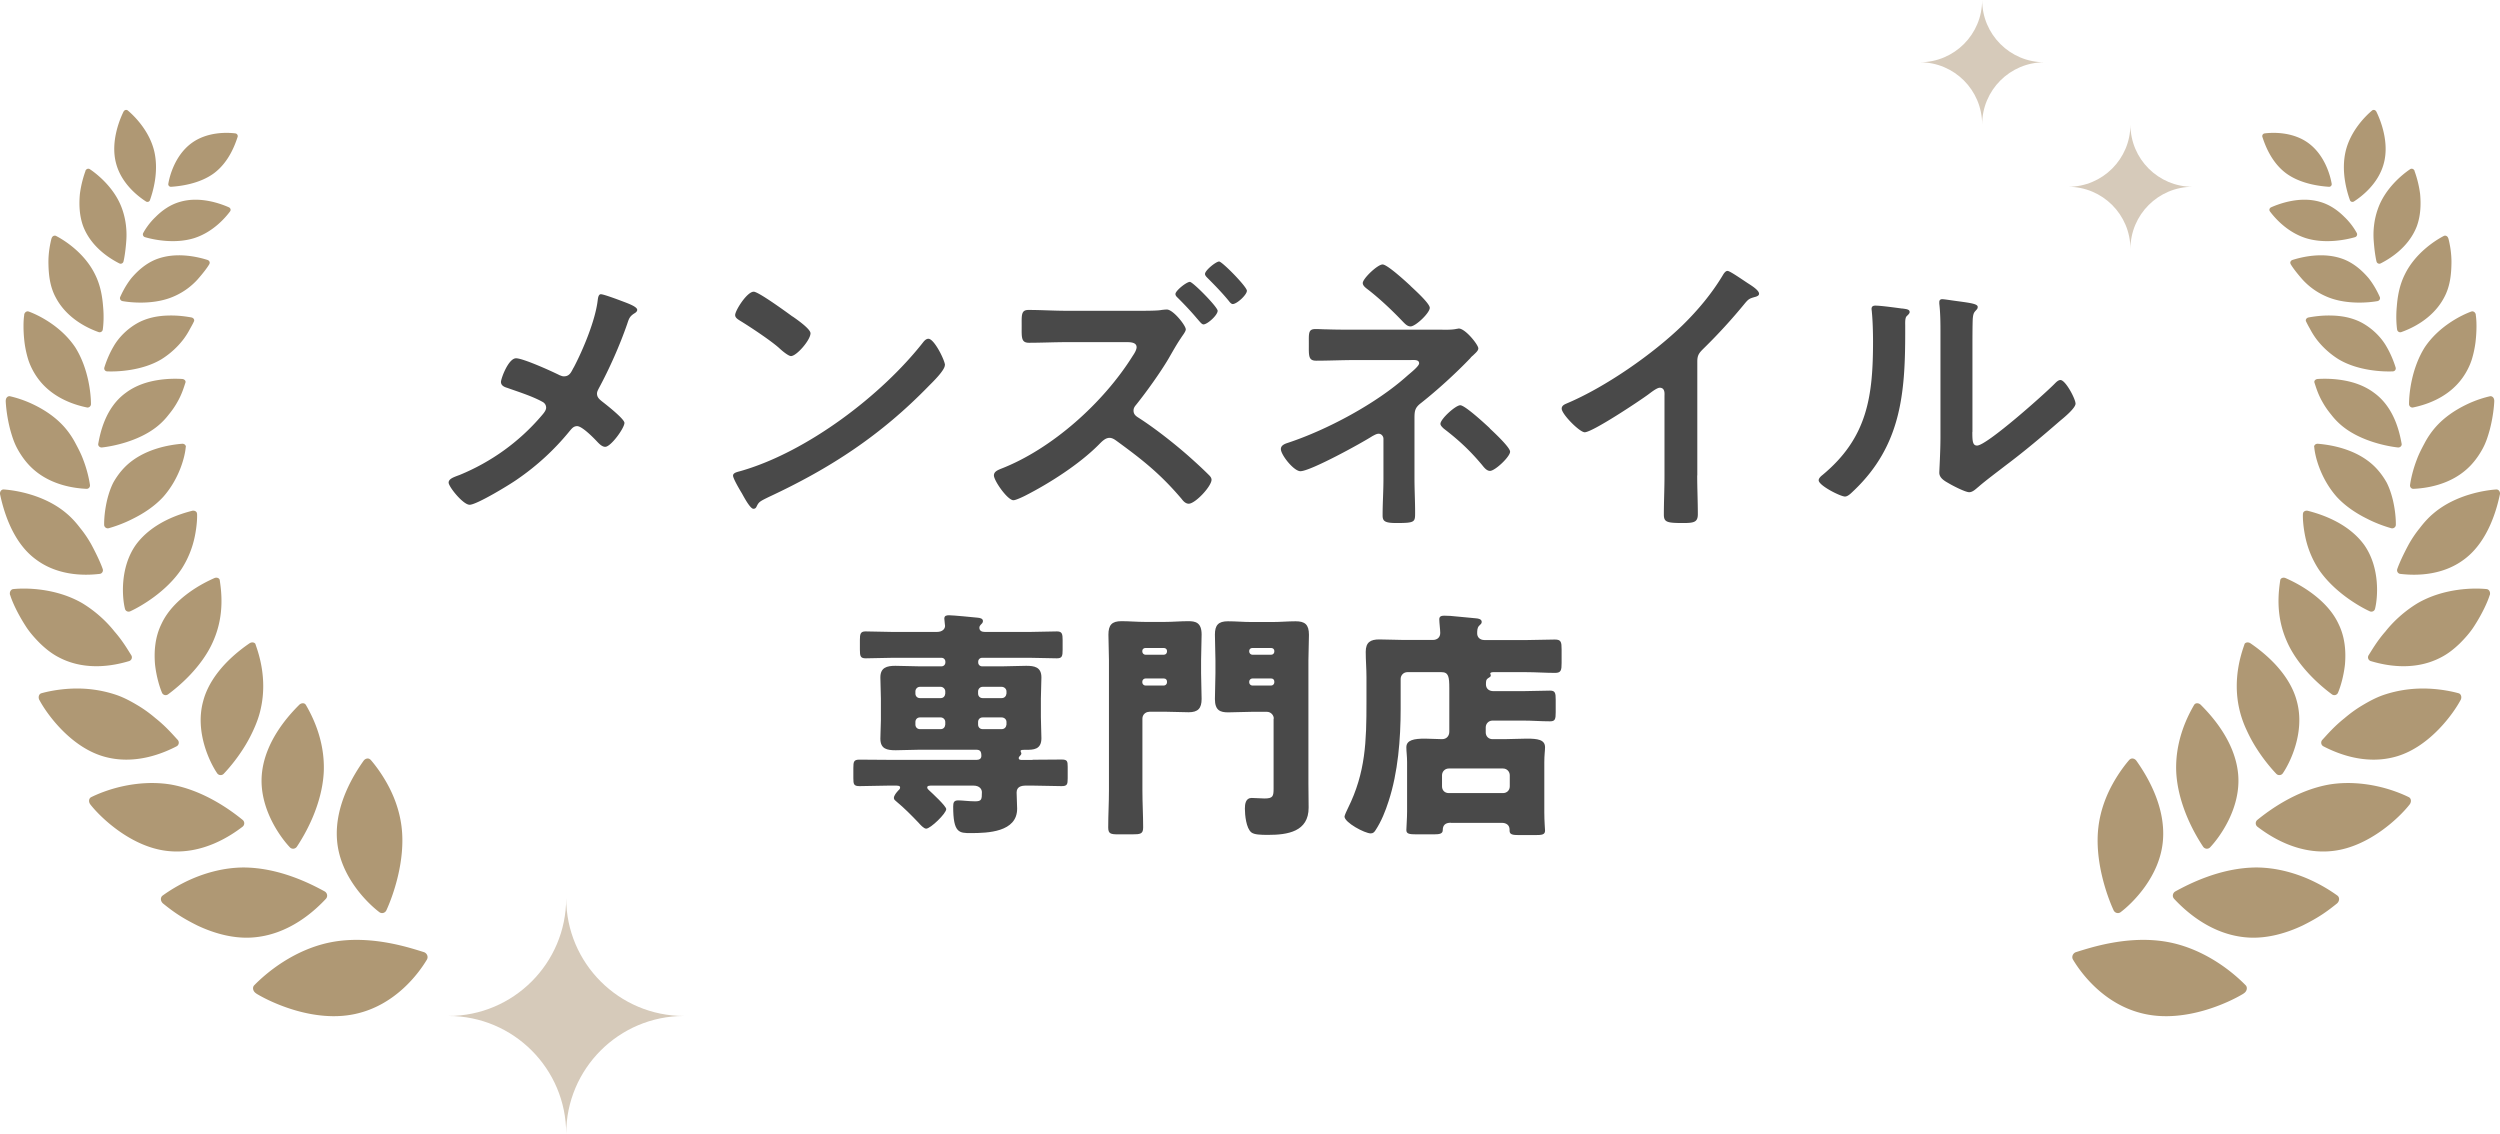 <svg id="_レイヤー_2" data-name="レイヤー 2" xmlns="http://www.w3.org/2000/svg" viewBox="0 0 236.89 107.43"><defs><style>.cls-1{fill:#494949}</style></defs><g id="_レイヤー_1-2" data-name="レイヤー 1"><path class="cls-1" d="M97.84 71.99c.91 0 1.83-.02 2.76-.02.53 0 .57.16.57.69v1.1c0 .57-.05.73-.59.73-.91 0-1.83-.05-2.74-.05h-.62c-.46 0-.89.11-.89.66 0 .5.05 1.03.05 1.53 0 2.22-2.79 2.31-4.39 2.31-1.1 0-1.67 0-1.67-2.51 0-.39.07-.59.48-.59.37 0 1.03.09 1.6.09.62 0 .64-.18.64-.87 0-.27-.21-.62-.8-.62h-3.88c-.3 0-.5 0-.5.18 0 .11.11.21.18.27.27.25 1.62 1.49 1.62 1.78 0 .41-1.49 1.85-1.9 1.85-.23 0-.57-.39-.73-.57-.66-.69-1.35-1.39-2.1-2.01-.09-.07-.23-.18-.23-.32 0-.25.25-.53.43-.73.09-.07.16-.16.16-.27 0-.18-.21-.18-.53-.18h-.55c-.94 0-1.85.05-2.76.05-.55 0-.59-.18-.59-.75v-.98c0-.59.05-.78.57-.78.91 0 1.85.02 2.79.02h8.34c.23 0 .43-.11.43-.37 0-.43-.11-.59-.5-.59h-5.35c-.75 0-1.51.05-2.26.05-.82 0-1.46-.11-1.46-1.1 0-.59.05-1.19.05-1.76V66.2c0-.69-.05-1.37-.05-2.01 0-.94.62-1.1 1.42-1.1s1.55.05 2.31.05h2.06c.21 0 .37-.16.37-.37v-.07c0-.21-.16-.37-.37-.37h-4.62c-.85 0-1.71.05-2.56.05-.5 0-.55-.21-.55-.82v-.91c0-.57.05-.82.53-.82.87 0 1.71.05 2.58.05h4.18c.57 0 .78-.32.78-.57 0-.11-.07-.53-.07-.69 0-.3.23-.32.46-.32.34 0 2.24.18 2.7.23.21.02.5.07.5.32 0 .16-.11.25-.23.37-.07.07-.11.16-.11.25 0 .32.25.41.53.41h4.25c.87 0 1.71-.05 2.58-.05.48 0 .53.25.53.82v.91c0 .62-.05.82-.55.82-.85 0-1.69-.05-2.56-.05h-4.52c-.21 0-.37.16-.37.37v.07c0 .21.16.37.37.37h1.9c.75 0 1.51-.05 2.28-.05s1.44.11 1.44 1.1c0 .64-.05 1.33-.05 2.01v1.74c0 .71.05 1.39.05 2.01 0 1.1-.78 1.1-1.49 1.1-.32 0-.48 0-.48.11 0 .05.02.07.02.09.02.05.05.09.05.14 0 .09-.05.14-.11.21-.07.07-.14.14-.14.23 0 .18.18.18.34.18h.98zm-8.27-6.48c0-.23-.21-.43-.43-.43h-1.97c-.25 0-.43.21-.43.43v.21c0 .25.18.43.43.43h1.97c.25 0 .41-.18.43-.43v-.21zm0 2.9c0-.25-.21-.43-.43-.43h-1.97c-.25 0-.43.18-.43.43v.25c0 .25.18.43.43.43h1.97c.25 0 .41-.18.43-.43v-.25zm5.8-2.9c0-.23-.21-.43-.46-.43h-1.8c-.25 0-.43.21-.43.43v.21c0 .25.18.43.43.43h1.8c.27 0 .43-.18.46-.43v-.21zm0 2.9c0-.25-.21-.43-.46-.43h-1.8c-.25 0-.43.18-.43.43v.25c0 .25.18.43.43.43h1.8c.27 0 .43-.18.46-.43v-.25zm13.52-.96c-.34 0-.64.27-.64.64v6.81c0 1.17.07 2.33.07 3.5 0 .62-.25.66-1.05.66h-1.28c-.75 0-.98-.05-.98-.66 0-1.17.07-2.33.07-3.5V62.56c0-.8-.05-1.62-.05-2.42 0-.91.32-1.28 1.23-1.28.73 0 1.49.07 2.22.07h1.9c.75 0 1.48-.07 2.22-.07.66 0 1.26.11 1.26 1.26 0 .82-.05 1.65-.05 2.44v1.23c0 .82.05 1.62.05 2.44 0 .89-.34 1.26-1.23 1.26-.75 0-1.49-.05-2.24-.05h-1.49zm1.69-5.78c0-.16-.14-.27-.3-.27h-1.74c-.16 0-.3.11-.3.27v.07c0 .16.14.3.3.3h1.74c.18 0 .3-.14.3-.3v-.07zm0 2.92c0-.18-.11-.3-.3-.3h-1.74c-.16 0-.3.14-.3.3v.07c0 .16.14.3.3.3h1.74c.16 0 .3-.14.3-.3v-.07zm10.12 3.5c0-.34-.3-.64-.64-.64h-1.49c-.73 0-1.46.05-2.19.05s-1.26-.16-1.26-1.26c0-.82.05-1.62.05-2.44v-1.23c0-.8-.05-1.62-.05-2.44 0-.89.32-1.26 1.23-1.26.73 0 1.49.07 2.22.07h2.01c.73 0 1.46-.07 2.19-.07.87 0 1.26.3 1.26 1.28 0 .8-.05 1.62-.05 2.42v11.72c0 .73.02 1.49.02 2.24 0 2.28-1.99 2.58-3.84 2.58-.73 0-1.3-.02-1.58-.23-.5-.39-.62-1.65-.62-2.26 0-.43.07-1.01.64-1.01.39 0 .8.05 1.21.05.82 0 .87-.21.87-.96v-6.6zm.05-6.42c0-.16-.14-.27-.3-.27h-1.78c-.16 0-.3.11-.3.27v.07c0 .16.14.3.3.3h1.78c.18 0 .3-.14.3-.3v-.07zm0 2.92c0-.18-.11-.3-.3-.3h-1.78c-.16 0-.3.14-.3.3v.07c0 .16.14.3.3.3h1.78c.16 0 .3-.14.3-.3v-.07zm16.71 13.37c-.48 0-.75.21-.75.69 0 .34-.27.41-.82.41h-1.67c-.69 0-.96-.05-.96-.41 0-.21.07-1.12.07-1.76v-4.66c0-.59-.07-1.01-.07-1.42 0-.69.73-.82 1.76-.82.55 0 1.1.05 1.62.05.43 0 .69-.3.69-.71v-4.11c0-1.1-.07-1.53-.75-1.53h-3.22c-.37 0-.64.3-.64.64v2.83c0 2.86-.25 6.03-1.14 8.75-.3.94-.69 1.92-1.23 2.74-.11.18-.23.32-.46.32-.57 0-2.49-1.03-2.49-1.6 0-.11.25-.64.32-.78 1.69-3.4 1.76-6.37 1.76-10.05v-2.38c0-.8-.07-1.6-.07-2.4 0-.91.46-1.17 1.28-1.17s1.58.05 2.35.05h2.72c.43 0 .71-.25.71-.66 0-.32-.09-.98-.09-1.3 0-.3.23-.34.48-.34.16 0 .41.02.57.02.82.09 1.62.14 2.44.23.21.02.53.07.53.34 0 .16-.09.21-.25.37-.18.18-.18.48-.18.73 0 .3.21.62.71.62h3.91c.91 0 1.83-.05 2.74-.05.59 0 .64.23.64.94v1.28c0 .69-.05.94-.62.94-.91 0-1.85-.07-2.76-.07h-3.13s-.25 0-.25.14c0 .07.05.07.05.16 0 .14-.09.16-.25.27-.18.11-.21.23-.21.59 0 .41.3.64.71.64h2.81c.85 0 1.71-.05 2.56-.05.48 0 .53.23.53.85v1.19c0 .66-.05.87-.53.87-.85 0-1.71-.07-2.56-.07h-2.9c-.37 0-.64.3-.64.64v.48c0 .37.27.64.64.64h1.12c.71 0 1.42-.05 2.12-.05 1.03 0 1.74.09 1.74.82 0 .32-.07.73-.07 1.42v4.73c0 .85.07 1.62.07 1.74 0 .39-.27.43-.96.43h-1.49c-.62 0-.91-.05-.91-.41v-.11c0-.43-.32-.64-.73-.64h-4.82zm4.96-2.81c.37 0 .64-.27.64-.64v-1.05c0-.34-.27-.64-.64-.64h-5.14c-.37 0-.64.3-.64.64v1.05c0 .37.25.64.64.64h5.14z"/><path d="M22.52 12.96a.26.26 0 00-.22-.32c-.72-.09-2.68-.19-4.2.96s-2.03 3.08-2.15 3.81c-.03.16.1.3.26.29.74-.05 2.68-.24 4.1-1.31 1.42-1.08 1.99-2.76 2.21-3.43zM11.7 10.59c.08-.17.28-.23.41-.12.6.5 2.05 1.92 2.51 3.88.45 1.95-.15 3.88-.41 4.61-.05.16-.24.22-.38.13-.65-.42-2.31-1.63-2.83-3.61-.54-2 .32-4.12.7-4.89zm10.11 9.42c.09-.12.03-.3-.13-.37-.73-.32-2.69-1.07-4.6-.52-.97.27-1.74.84-2.33 1.43-.61.58-.99 1.18-1.18 1.53-.08.15 0 .34.16.39.77.23 2.79.67 4.65.1 1.84-.58 3.01-1.99 3.43-2.55zM8.09 16.2c.07-.19.27-.27.42-.17.69.46 2.4 1.81 3.08 3.82.35 1 .44 2.04.38 2.91-.06.87-.17 1.62-.27 2.02-.04.17-.23.26-.39.18-.73-.37-2.62-1.44-3.42-3.5-.38-1.02-.41-2.12-.32-3.08.12-.95.37-1.74.53-2.18zm11.75 8.81c.08-.14 0-.32-.18-.38-.8-.25-2.96-.83-4.93-.03-.96.4-1.72 1.09-2.3 1.78-.54.69-.87 1.38-1.04 1.76-.07.17.03.35.21.39.83.15 3.07.37 4.91-.46.94-.41 1.69-1.01 2.22-1.6.52-.59.93-1.13 1.11-1.45zM4.89 22.59c.05-.21.26-.32.43-.23.79.41 2.71 1.62 3.7 3.67.51 1.03.68 2.1.75 3.03.09.94.03 1.73-.03 2.16a.3.3 0 01-.39.25c-.82-.29-2.94-1.17-4.05-3.25-.58-1.05-.69-2.2-.71-3.24-.02-1.04.17-1.91.29-2.39zm13.49 7.86c.07-.15-.04-.33-.24-.37-.44-.08-1.25-.21-2.2-.18-.47.01-.98.06-1.5.18-.5.12-1.01.3-1.49.58-.95.55-1.73 1.36-2.19 2.17-.47.8-.74 1.57-.87 1.99-.06.19.08.37.27.37.9.04 3.29-.04 5.14-1.15.9-.56 1.62-1.27 2.12-1.94.25-.34.44-.66.59-.95.16-.28.29-.52.37-.7zm-16.09-.62c.03-.23.24-.38.43-.31.88.32 3.05 1.36 4.41 3.39 1.27 2.02 1.49 4.45 1.49 5.38 0 .2-.19.36-.38.32-.91-.19-3.26-.78-4.71-2.84-.36-.51-.65-1.08-.84-1.65a9.79 9.79 0 01-.37-1.7c-.13-1.1-.11-2.08-.02-2.6zm15.28 6.43c.06-.17-.09-.33-.3-.35-.48-.03-1.35-.05-2.34.11-.99.16-2.08.5-3.02 1.21-1.96 1.42-2.43 3.89-2.6 4.82-.04.2.15.37.35.35.93-.1 3.45-.56 5.23-1.99.45-.36.81-.75 1.11-1.14.33-.4.6-.8.81-1.18.44-.76.63-1.45.76-1.83zM.55 37.94c0-.25.2-.44.41-.39.48.11 1.34.35 2.29.82.96.47 2.02 1.15 2.87 2.12.42.48.77 1.01 1.04 1.53.28.52.55 1.05.73 1.55.38.99.56 1.87.63 2.36.04.21-.11.4-.33.39-1-.05-3.58-.29-5.42-2.23-.46-.49-.84-1.04-1.15-1.62-.31-.58-.49-1.18-.65-1.75-.3-1.15-.41-2.2-.43-2.77zm17.06 4.42c.02-.18-.15-.33-.37-.31-1.03.09-3.65.43-5.42 2.22-.44.45-.8.95-1.09 1.47-.26.52-.43 1.05-.56 1.56-.25 1.02-.31 1.94-.3 2.44.01.22.23.37.44.31.49-.14 1.36-.42 2.31-.91.97-.48 2.02-1.16 2.84-2.05 1.57-1.77 2.08-3.9 2.14-4.73zm-17.6 4.5c-.06-.26.12-.5.35-.48 1.03.07 3.82.48 5.91 2.24.53.44.96.93 1.34 1.43.41.5.74 1.01 1.02 1.5.53.98.93 1.86 1.1 2.36.08.21-.06.45-.29.47-1.03.12-3.82.33-6.09-1.41-2.3-1.71-3.08-4.91-3.34-6.11zm18.65 1.8c0-.19-.23-.31-.45-.26-1.04.27-3.75 1.05-5.34 3.23-1.53 2.17-1.29 5.03-1.03 6.05.05.23.3.34.51.24 1-.46 3.41-1.85 4.85-4a9.046 9.046 0 001.26-3.1c.19-.94.24-1.74.21-2.18zM.96 56.4c-.09-.27.05-.55.29-.58 1.12-.12 4.03-.13 6.57 1.35 1.23.75 2.28 1.72 3.02 2.66.8.91 1.3 1.79 1.6 2.26.13.21.03.47-.2.55-1.07.32-3.94 1.07-6.64-.34-.69-.35-1.27-.82-1.81-1.34-.52-.52-1.02-1.09-1.38-1.67-.74-1.15-1.25-2.26-1.44-2.89zm19.86-1.44c-.04-.19-.29-.28-.51-.18-.52.23-1.46.68-2.43 1.39-.97.71-1.99 1.68-2.58 2.95-.63 1.28-.71 2.65-.61 3.84.13 1.17.44 2.16.66 2.68.1.23.38.3.58.15.46-.34 1.28-.99 2.1-1.86.83-.88 1.68-2 2.2-3.24 1.09-2.5.72-4.81.59-5.73zM3.74 66.35c-.15-.27-.06-.59.18-.66.57-.16 1.63-.39 2.91-.44 1.29-.05 2.74.1 4.23.61.74.26 1.39.62 2.01.99.62.37 1.18.79 1.66 1.2 1.01.8 1.7 1.62 2.11 2.06.17.19.12.49-.11.61-1.05.54-3.9 1.88-7.01.93-3.11-.95-5.32-4.06-5.98-5.31zm20.48-5.3c-.08-.19-.36-.24-.58-.09-.5.34-1.39.99-2.27 1.91-.87.92-1.75 2.14-2.12 3.58-.8 2.92.65 5.83 1.32 6.81.14.22.45.25.63.06.42-.44 1.15-1.28 1.84-2.36.35-.54.68-1.14.97-1.78.3-.65.55-1.33.7-2.03.63-2.82-.18-5.19-.5-6.1zM8.58 76.25c-.21-.25-.18-.6.07-.72.57-.28 1.63-.73 2.95-1.02 1.32-.29 2.9-.44 4.54-.18 3.24.56 5.85 2.55 6.84 3.35.22.17.22.49 0 .66-1 .76-3.73 2.69-7.15 2.29-3.43-.39-6.32-3.19-7.25-4.38zm20.39-9.47c-.11-.19-.41-.19-.61 0-.91.91-3.27 3.4-3.55 6.6-.28 3.21 1.78 5.98 2.65 6.9.19.21.51.18.67-.05.36-.54.98-1.55 1.51-2.81s.97-2.76 1.04-4.31c.12-3.07-1.19-5.44-1.71-6.34zm-13.5 18.85c-.27-.22-.3-.59-.06-.77.54-.39 1.57-1.07 2.89-1.63 1.33-.56 2.95-1.01 4.71-1.03 3.49-.01 6.57 1.62 7.76 2.27.25.15.31.48.11.7-.91.97-3.44 3.47-7.08 3.67-1.82.1-3.61-.44-5.09-1.14-.73-.36-1.4-.74-1.95-1.11-.55-.37-.99-.72-1.3-.97zm19.62-13.65c-.16-.18-.47-.13-.64.11-.79 1.12-2.8 4.16-2.51 7.56.28 3.42 2.92 5.96 3.99 6.77.23.19.57.1.69-.18.58-1.26 1.83-4.65 1.43-7.9-.2-1.62-.76-3-1.36-4.08-.6-1.08-1.23-1.88-1.6-2.3zm-10.8 22.16c-.32-.18-.41-.58-.19-.79.5-.51 1.45-1.39 2.74-2.21 1.29-.82 2.91-1.58 4.75-1.9 3.66-.63 7.19.55 8.58.98.29.1.44.44.28.71-.72 1.21-2.94 4.32-6.8 5.15-3.86.84-7.93-1.06-9.36-1.93zm190.08-81.18a.26.26 0 01.22-.32c.72-.09 2.68-.19 4.2.96s2.03 3.08 2.15 3.81c.03.16-.1.3-.26.29-.74-.05-2.68-.24-4.1-1.31-1.42-1.08-1.99-2.76-2.21-3.43zm10.81-2.37c-.08-.17-.28-.23-.41-.12-.6.5-2.05 1.92-2.51 3.88-.45 1.95.15 3.88.41 4.61.05.16.24.22.38.13.65-.42 2.31-1.63 2.83-3.61.54-2-.32-4.12-.7-4.89zm-10.1 9.42c-.09-.12-.03-.3.13-.37.73-.32 2.69-1.07 4.6-.52.97.27 1.74.84 2.33 1.43.61.58.99 1.18 1.18 1.53.08.15 0 .34-.16.39-.77.23-2.79.67-4.65.1-1.84-.58-3.01-1.99-3.43-2.55zm13.72-3.81c-.07-.19-.27-.27-.42-.17-.69.46-2.4 1.81-3.08 3.82-.35 1-.44 2.04-.38 2.91.06.87.17 1.62.27 2.02.04.17.23.26.39.18.73-.37 2.62-1.44 3.42-3.5.38-1.02.41-2.12.32-3.08-.12-.95-.37-1.74-.53-2.18zm-11.75 8.81c-.08-.14 0-.32.18-.38.8-.25 2.96-.83 4.93-.03.96.4 1.72 1.09 2.3 1.78.54.69.87 1.38 1.04 1.76.07.17-.03.35-.21.39-.83.15-3.07.37-4.91-.46a6.519 6.519 0 01-2.22-1.6c-.52-.59-.93-1.13-1.11-1.45zm14.94-2.42c-.05-.21-.26-.32-.43-.23-.79.41-2.71 1.62-3.7 3.67-.51 1.03-.68 2.1-.75 3.03-.09.94-.03 1.73.03 2.16a.3.3 0 00.39.25c.82-.29 2.94-1.17 4.05-3.25.58-1.05.69-2.2.71-3.24.02-1.04-.17-1.91-.29-2.39zm-13.48 7.86c-.07-.15.04-.33.24-.37.44-.08 1.25-.21 2.2-.18.47.01.98.06 1.5.18.5.12 1.01.3 1.49.58.95.55 1.73 1.36 2.19 2.17.47.8.74 1.57.87 1.99.06.19-.08.37-.27.37-.9.04-3.29-.04-5.14-1.15-.9-.56-1.62-1.27-2.12-1.94a7.1 7.1 0 01-.59-.95 8.59 8.59 0 01-.37-.7zm16.09-.62c-.03-.23-.24-.38-.43-.31-.88.32-3.05 1.36-4.41 3.39-1.27 2.02-1.49 4.45-1.49 5.38 0 .2.19.36.38.32.91-.19 3.26-.78 4.71-2.84.36-.51.65-1.08.84-1.65.18-.57.3-1.15.37-1.7.13-1.1.11-2.08.02-2.6zm-15.29 6.43c-.06-.17.09-.33.3-.35.48-.03 1.35-.05 2.34.11.99.16 2.08.5 3.02 1.21 1.96 1.42 2.43 3.89 2.6 4.82.04.2-.15.37-.35.35-.93-.1-3.45-.56-5.23-1.99-.45-.36-.81-.75-1.11-1.14-.33-.4-.6-.8-.81-1.18-.44-.76-.63-1.45-.76-1.83zm17.03 1.68c0-.25-.2-.44-.41-.39-.48.11-1.34.35-2.29.82-.96.47-2.02 1.15-2.87 2.12a7.81 7.81 0 00-1.04 1.53c-.28.52-.55 1.05-.73 1.55-.38.99-.56 1.87-.63 2.36-.04.21.11.4.33.39 1-.05 3.58-.29 5.42-2.23.46-.49.84-1.04 1.15-1.62.31-.58.49-1.18.65-1.75.3-1.15.41-2.2.43-2.77zm-17.06 4.42c-.02-.18.15-.33.37-.31 1.03.09 3.65.43 5.42 2.22.44.45.8.95 1.09 1.47.26.52.43 1.05.56 1.56.25 1.02.31 1.94.3 2.44-.01.22-.23.37-.44.31-.49-.14-1.36-.42-2.31-.91-.97-.48-2.02-1.16-2.84-2.05-1.57-1.77-2.08-3.9-2.14-4.73zm17.6 4.5c.06-.26-.12-.5-.35-.48-1.03.07-3.82.48-5.91 2.24-.53.44-.96.93-1.34 1.43-.41.5-.74 1.01-1.02 1.5-.53.98-.93 1.86-1.1 2.36-.08.21.06.45.29.47 1.03.12 3.82.33 6.09-1.41 2.3-1.73 3.09-4.92 3.34-6.13zm-18.65 1.8c0-.19.23-.31.45-.26 1.04.27 3.75 1.05 5.34 3.23 1.53 2.17 1.29 5.03 1.03 6.05-.05.23-.3.34-.51.24-1-.46-3.41-1.85-4.85-4a9.046 9.046 0 01-1.26-3.1c-.19-.94-.24-1.74-.21-2.18zm17.69 7.74c.09-.27-.05-.55-.29-.58-1.12-.12-4.03-.13-6.57 1.35-1.23.75-2.28 1.72-3.02 2.66-.8.91-1.3 1.79-1.6 2.26a.37.37 0 00.2.55c1.07.32 3.94 1.07 6.64-.34.69-.35 1.27-.82 1.81-1.34.52-.52 1.02-1.09 1.38-1.67.74-1.15 1.25-2.26 1.44-2.89zm-19.85-1.44c.04-.19.29-.28.51-.18.52.23 1.46.68 2.43 1.39.97.71 1.99 1.68 2.58 2.95.63 1.28.71 2.65.61 3.84-.13 1.17-.44 2.16-.66 2.68-.1.23-.38.3-.58.15-.46-.34-1.28-.99-2.1-1.86-.83-.88-1.68-2-2.2-3.24-1.09-2.5-.72-4.81-.59-5.73zm17.08 11.39c.15-.27.06-.59-.18-.66-.57-.16-1.63-.39-2.91-.44-1.29-.05-2.74.1-4.23.61-.74.26-1.39.62-2.01.99-.62.37-1.18.79-1.66 1.2-1.01.8-1.7 1.62-2.11 2.06-.17.19-.12.49.11.61 1.05.54 3.9 1.88 7.01.93 3.11-.95 5.32-4.06 5.98-5.31zm-20.48-5.3c.08-.19.36-.24.58-.09.5.34 1.39.99 2.27 1.91.87.92 1.75 2.14 2.12 3.58.8 2.92-.65 5.83-1.32 6.81-.14.22-.45.25-.63.06-.42-.44-1.15-1.28-1.84-2.36-.35-.54-.68-1.14-.97-1.78a9.75 9.75 0 01-.7-2.03c-.63-2.82.18-5.19.5-6.1zm15.64 15.2c.21-.25.18-.6-.07-.72-.57-.28-1.63-.73-2.95-1.02-1.32-.29-2.9-.44-4.54-.18-3.24.56-5.85 2.55-6.84 3.35-.22.17-.22.49 0 .66 1 .76 3.73 2.69 7.15 2.29 3.43-.39 6.32-3.19 7.25-4.38zm-20.39-9.47c.11-.19.41-.19.61 0 .91.91 3.27 3.4 3.55 6.6.28 3.21-1.78 5.98-2.65 6.9-.19.21-.51.18-.67-.05-.36-.54-.98-1.55-1.51-2.81s-.97-2.76-1.04-4.31c-.12-3.07 1.19-5.44 1.71-6.34zm13.5 18.85c.27-.22.3-.59.06-.77a15.19 15.19 0 00-2.89-1.63c-1.33-.56-2.95-1.01-4.71-1.03-3.49-.01-6.57 1.62-7.76 2.27-.25.15-.31.48-.11.7.91.97 3.44 3.47 7.08 3.67 1.82.1 3.61-.44 5.09-1.14.73-.36 1.4-.74 1.95-1.11.55-.37.99-.72 1.3-.97zM201.8 71.98c.16-.18.47-.13.64.11.79 1.12 2.8 4.16 2.51 7.56-.28 3.42-2.92 5.96-3.99 6.77-.23.19-.57.1-.69-.18-.58-1.26-1.83-4.65-1.43-7.9.2-1.62.76-3 1.36-4.08.6-1.08 1.23-1.88 1.6-2.3zm10.79 22.16c.32-.18.41-.58.19-.79-.5-.51-1.45-1.39-2.74-2.21-1.29-.82-2.91-1.58-4.75-1.9-3.66-.63-7.19.55-8.58.98-.29.1-.44.44-.28.71.72 1.21 2.94 4.32 6.8 5.15 3.86.84 7.93-1.06 9.36-1.93z" fill="#af9874"/><path d="M53.65 107.43c0-6.16-5-11.16-11.16-11.16 6.16 0 11.16-5 11.16-11.16 0 6.16 5 11.16 11.16 11.16-6.16 0-11.16 5-11.16 11.16zM187.82 11.8c0-3.26-2.64-5.9-5.9-5.9 3.26 0 5.9-2.64 5.9-5.9 0 3.26 2.64 5.9 5.9 5.9-3.26 0-5.9 2.64-5.9 5.9zm14.05 11.8c0-3.26-2.64-5.9-5.9-5.9 3.26 0 5.9-2.64 5.9-5.9 0 3.26 2.64 5.9 5.9 5.9-3.26 0-5.9 2.64-5.9 5.9z" fill="#d6caba"/><path class="cls-1" d="M54.36 34.83c.9-1.71 2.04-4.45 2.27-6.33.03-.22.06-.62.31-.62s1.54.48 1.96.64c.53.2 1.48.53 1.48.84 0 .17-.17.28-.31.36-.42.28-.48.5-.64.98-.7 2.02-1.68 4.23-2.69 6.1-.08.17-.17.31-.17.5 0 .36.25.56.53.78.36.28 2.07 1.62 2.07 1.99 0 .5-1.29 2.27-1.82 2.27-.28 0-.53-.25-.7-.42-.36-.39-1.48-1.54-1.96-1.54-.34 0-.5.22-.7.45a23.603 23.603 0 01-4.98 4.59c-.67.48-3.84 2.41-4.51 2.41-.62 0-1.99-1.71-1.99-2.1 0-.34.45-.5.81-.64.08-.03.17-.06.22-.08 3-1.23 5.66-3.14 7.76-5.6.17-.2.45-.5.45-.78 0-.25-.14-.45-.36-.56-.95-.53-2.3-.95-3.33-1.32-.28-.08-.59-.22-.59-.56 0-.31.7-2.24 1.43-2.24.67 0 3.39 1.23 4.12 1.6.17.06.25.11.42.11.56 0 .7-.45.92-.84zm35.17-.23c0 .48-1.12 1.57-1.48 1.93-4.54 4.68-9.3 7.81-15.2 10.56-.92.45-.95.48-1.18.95-.06.11-.14.17-.28.17-.31 0-.9-1.12-1.09-1.46-.17-.28-.84-1.4-.84-1.68 0-.31.5-.36.87-.48 6.19-1.82 13.19-7.11 17.16-12.18.11-.14.28-.31.48-.31.56 0 1.57 2.07 1.57 2.49zm-14.44-4.62c.36.25 1.71 1.18 1.71 1.6 0 .64-1.32 2.16-1.85 2.16-.22 0-.76-.42-1.12-.76-.78-.7-2.72-1.99-3.72-2.6-.22-.14-.45-.28-.45-.53 0-.42 1.12-2.21 1.76-2.21.45 0 3.14 1.96 3.67 2.35zm32.84-.53c.48 0 1.6 0 2.02-.06.17-.03.45-.06.62-.06.59 0 1.79 1.51 1.79 1.88 0 .22-.34.62-.45.81-.39.56-.84 1.37-1.2 1.99-.76 1.29-2.1 3.16-3.05 4.34-.14.17-.25.31-.25.56 0 .31.17.48.42.64 1.54.98 3.36 2.41 4.73 3.61.7.62 1.37 1.23 2.02 1.88.11.11.22.25.22.42 0 .62-1.54 2.27-2.16 2.27-.28 0-.5-.22-.67-.45-2.02-2.38-3.72-3.72-6.22-5.54-.2-.14-.39-.25-.62-.25-.42 0-.76.39-1.04.67-1.85 1.85-4.65 3.64-6.97 4.82-.22.11-.87.42-1.09.42-.56 0-1.85-1.85-1.85-2.35 0-.36.36-.5.64-.62 4.87-1.88 9.77-6.3 12.52-10.72.14-.2.36-.56.36-.81 0-.42-.48-.48-.9-.48h-5.71c-1.2 0-2.41.06-3.58.06-.76 0-.7-.5-.7-1.6 0-1.01-.06-1.51.64-1.51 1.2 0 2.44.08 3.64.08h6.83zm7.45 0c0 .42-.98 1.29-1.34 1.29-.17 0-.34-.25-.62-.56-.56-.67-1.18-1.32-1.79-1.93-.11-.11-.25-.22-.25-.39 0-.31 1.04-1.15 1.37-1.15.28 0 2.63 2.38 2.63 2.74zm2.77-1.9c0 .39-.95 1.26-1.34 1.26-.14 0-.28-.17-.36-.28-.62-.76-1.32-1.48-2.02-2.18-.11-.11-.25-.25-.25-.39 0-.34 1.04-1.18 1.34-1.18.28 0 2.63 2.38 2.63 2.77zm18.28 3.69c.53 0 1.12.03 1.6-.08.06 0 .14-.03.2-.03.62 0 1.85 1.54 1.85 1.88 0 .25-.34.5-.5.67-.08.06-.2.17-.25.25-1.4 1.46-3.11 3.02-4.68 4.26-.59.45-.62.76-.62 1.48v5.66c0 1.06.06 2.13.06 3.19 0 .95.03 1.04-1.79 1.04-1.12 0-1.29-.2-1.29-.73 0-1.15.08-2.3.08-3.44v-3.81c0-.25-.2-.48-.45-.48-.22 0-.42.14-.59.22-1.04.67-5.88 3.33-6.83 3.33-.62 0-1.85-1.54-1.85-2.1 0-.36.39-.5.67-.59 3.72-1.23 8.37-3.72 11.28-6.33.28-.25 1.15-.92 1.15-1.2 0-.39-.53-.31-.9-.31h-5.24c-1.2 0-2.41.06-3.61.06-.76 0-.7-.48-.7-1.6 0-1.01-.06-1.4.64-1.4.36 0 .73.03 1.09.03.84.03 1.71.03 2.58.03h8.09zm-2.77-4.14c.36.34 1.82 1.65 1.82 2.07 0 .48-1.34 1.76-1.82 1.76-.28 0-.48-.2-.67-.39-1.04-1.09-2.13-2.13-3.3-3.05-.22-.17-.56-.39-.56-.67 0-.42 1.4-1.76 1.88-1.76.45 0 2.24 1.65 2.66 2.04zm7.5 13.49c.36.34 1.93 1.79 1.93 2.21 0 .48-1.43 1.82-1.9 1.82-.34 0-.59-.36-.78-.59-1.15-1.37-2.21-2.35-3.61-3.42-.11-.11-.31-.28-.31-.45 0-.45 1.43-1.76 1.88-1.76s2.38 1.79 2.8 2.18zm19.66 4.46c0 1.23.06 2.46.06 3.67 0 .76-.36.84-1.4.84-1.54 0-1.82-.08-1.82-.81 0-1.2.06-2.41.06-3.61v-7.62c0-.17.08-.78-.45-.78-.28 0-.87.48-1.09.64-.84.62-5.29 3.58-6.02 3.58-.48 0-2.18-1.71-2.18-2.24 0-.28.25-.39.45-.48 3.67-1.54 8.18-4.68 11-7.42 1.46-1.43 2.77-3 3.81-4.73.08-.14.25-.42.45-.42s1.06.59 1.9 1.15c.31.2 1.09.67 1.09 1.01 0 .17-.14.22-.28.28-.62.17-.7.2-1.09.67a52.654 52.654 0 01-3.84 4.2c-.42.42-.64.62-.64 1.26v10.81zm19.43-15.82c.34.06.7.06.7.34 0 .14-.17.28-.28.39-.17.17-.14.64-.14.9v.62c0 5.8-.39 10.72-4.84 14.98-.22.2-.56.59-.87.59-.42 0-2.49-1.04-2.49-1.54 0-.2.22-.39.36-.5 4.26-3.53 4.79-7.45 4.79-12.66 0-.84-.03-1.96-.11-2.77 0-.08-.03-.22-.03-.31 0-.25.17-.31.36-.31.53 0 1.96.2 2.55.28zm6.64 11.7c0 .87.03 1.29.45 1.29.92 0 6.44-4.93 7.34-5.85.14-.14.34-.36.56-.36.48 0 1.43 1.79 1.43 2.24 0 .42-1.09 1.32-1.46 1.62-1.68 1.46-3.36 2.88-5.12 4.2-.76.59-1.96 1.48-2.63 2.07-.25.2-.53.5-.87.5-.36 0-1.57-.62-1.93-.84-.39-.22-.9-.5-.9-1.01 0-.2.11-2.02.11-3.36v-9.8c0-.95 0-1.9-.11-2.86v-.14c0-.2.11-.28.28-.28s.87.11 1.09.14c1.46.2 2.27.28 2.27.59 0 .2-.11.25-.22.39-.2.2-.22.45-.25.73-.03.64-.03 2.04-.03 2.74v7.98z"/></g></svg>